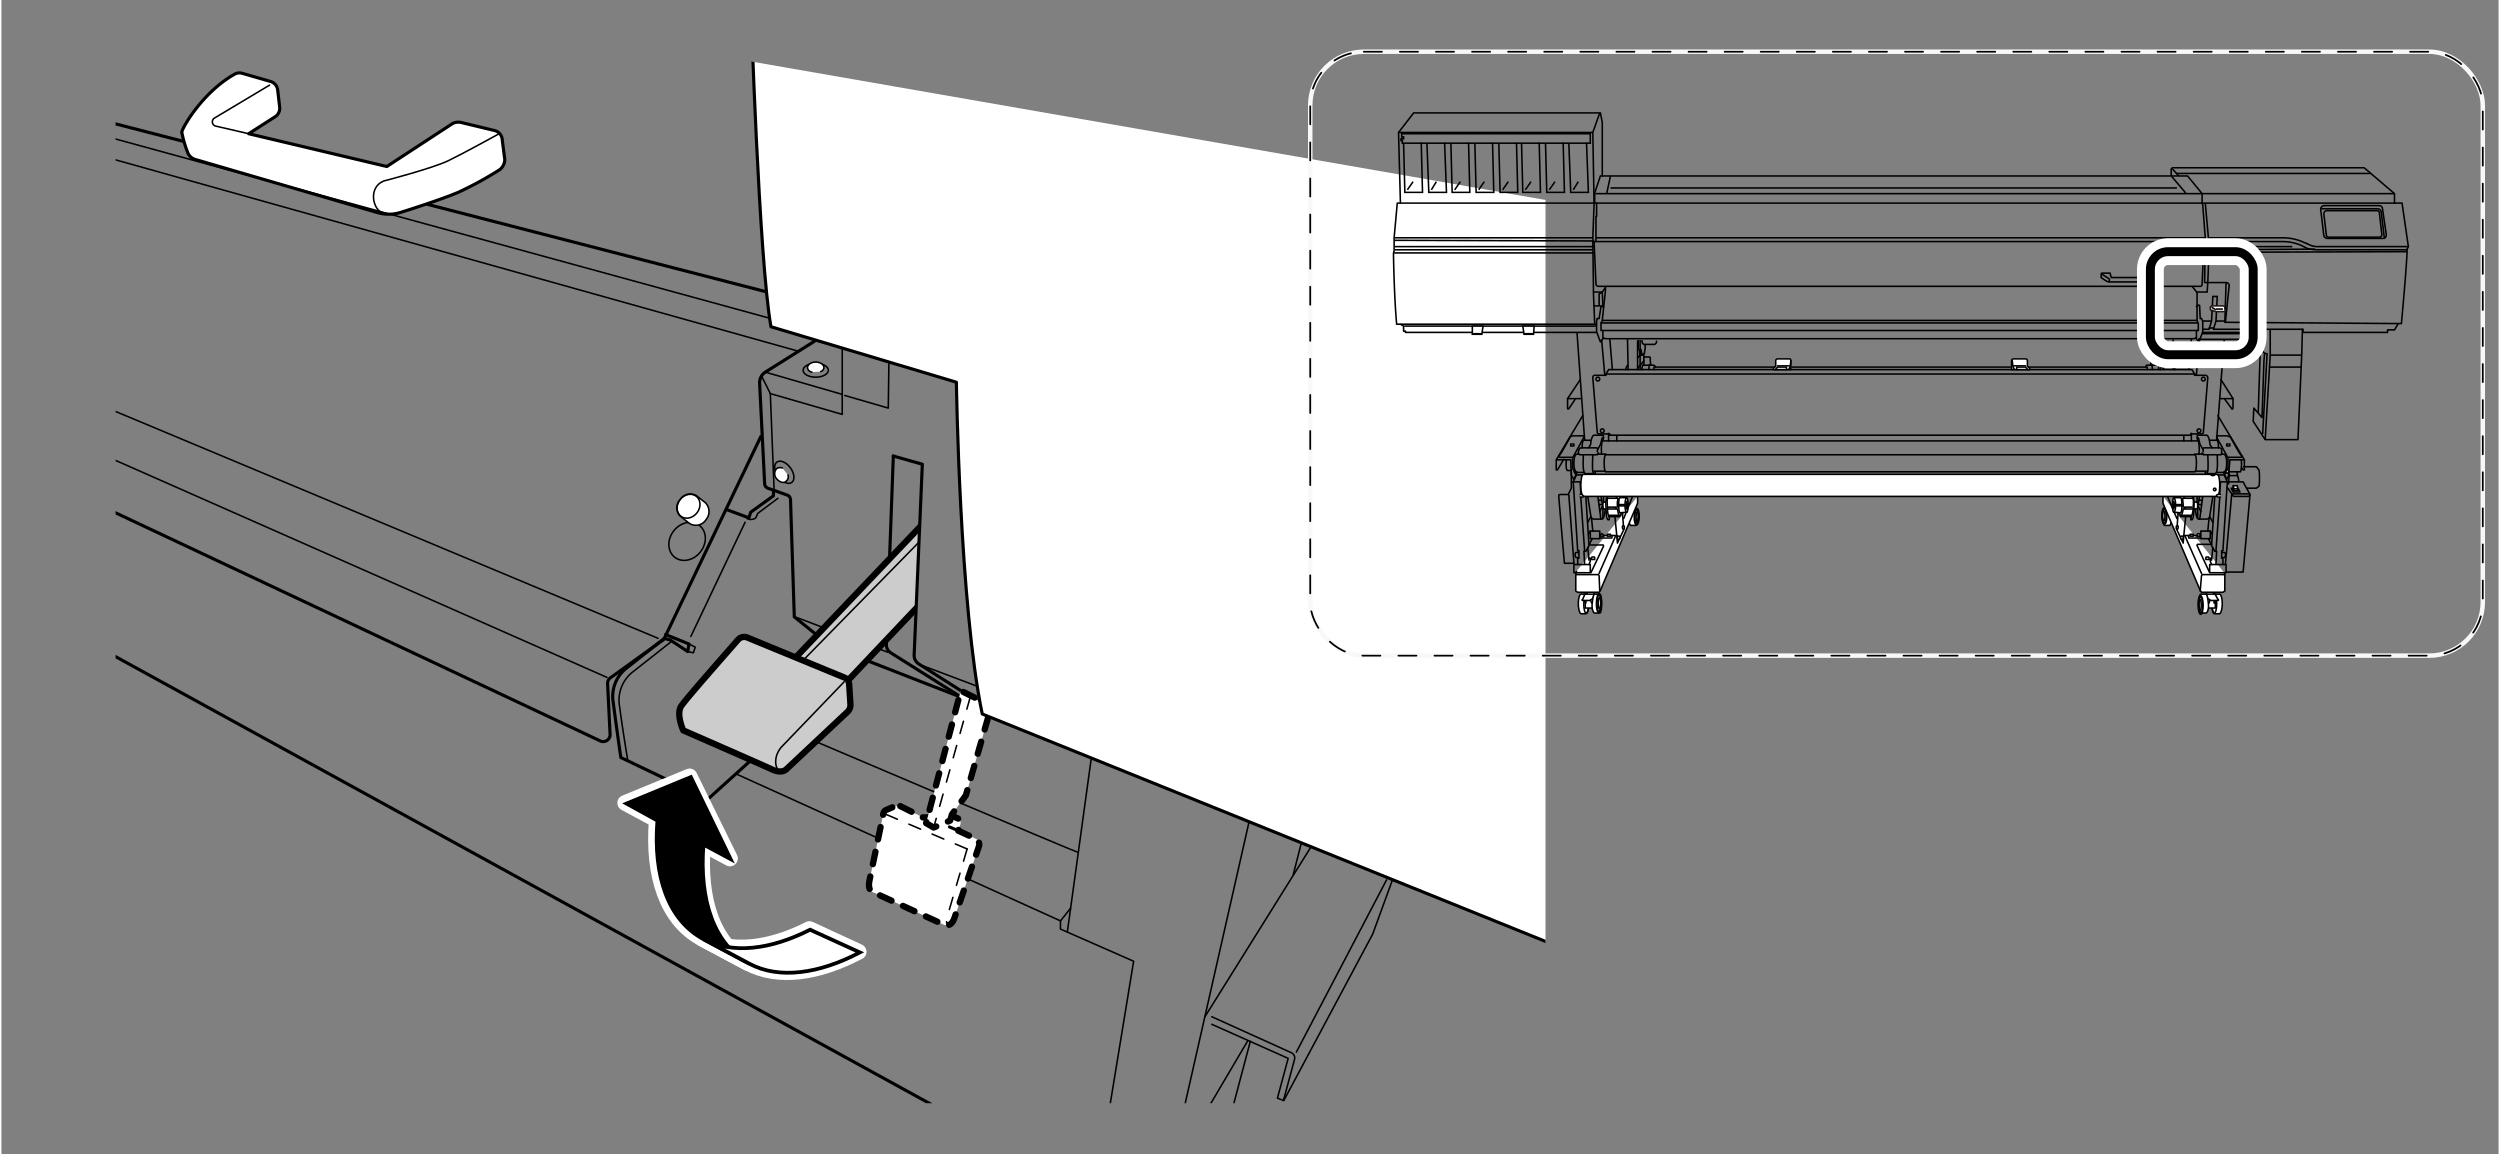 <svg id="レイヤー_3" data-name="レイヤー 3" xmlns="http://www.w3.org/2000/svg" xmlns:xlink="http://www.w3.org/1999/xlink" width="139.7mm" height="64.5mm" viewBox="0 0 395.9 183"><rect x="0" y="0" width="395.9" height="183" fill="#808080" stroke="none"/><defs><style>.cls-1,.cls-10,.cls-11,.cls-12,.cls-13,.cls-17,.cls-20,.cls-21,.cls-3,.cls-4{fill:none;}.cls-2{clip-path:url(#clip-path);}.cls-10,.cls-11,.cls-13,.cls-15,.cls-16,.cls-17,.cls-19,.cls-21,.cls-3,.cls-4,.cls-5,.cls-7,.cls-8,.cls-9{stroke:#000;}.cls-10,.cls-11,.cls-13,.cls-14,.cls-20,.cls-21,.cls-3,.cls-4,.cls-5,.cls-7,.cls-8,.cls-9{stroke-linecap:round;stroke-linejoin:round;}.cls-11,.cls-3,.cls-8{stroke-width:0.5px;}.cls-10,.cls-17,.cls-18,.cls-19,.cls-4,.cls-5{stroke-width:0.25px;}.cls-14,.cls-16,.cls-18,.cls-19,.cls-5,.cls-8,.cls-9{fill:#fff;}.cls-6{clip-path:url(#clip-path-2);}.cls-7{fill:#ccc;}.cls-10,.cls-11,.cls-9{stroke-dasharray:2 2;}.cls-12{stroke:#f7f8f8;stroke-width:0.71px;}.cls-12,.cls-17,.cls-18,.cls-19{stroke-miterlimit:10;}.cls-13{stroke-width:0.28px;stroke-dasharray:2.86 2.86 2.86 2.86 2.86 2.86;}.cls-14,.cls-20{stroke:#fff;}.cls-14{stroke-width:2.5px;}.cls-15,.cls-16{stroke-width:0.6px;}.cls-18{stroke:#231815;}.cls-20{stroke-width:4.25px;}.cls-21{stroke-width:1.42px;}</style><clipPath id="clip-path"><polygon class="cls-1" points="244.8 174.9 18.1 174.9 18.1 9.2 115.7 9.2 244.8 31.7 244.8 174.9"/></clipPath><clipPath id="clip-path-2"><path class="cls-1" d="M141.4,72.3l4.6,1.3-1.3,30.3a1.6,1.6,0,0,0,.8,1.4l5.8,3.7-31.7,19.5-19.1-12.6,28.3-36.6Z"/></clipPath></defs><g class="cls-2"><path class="cls-3" d="M105.3,100.6l3.7,1.5-.2,1.2-2.7-1.8-1-.3L99,106a5.7,5.7,0,0,0-2,5.4c.5,3.9,1.2,8.7,1.2,8.7l13.8,6.6,9.3-8.4"/><path class="cls-4" d="M169.5,144l-1.6,2-51.2-23.2"/><ellipse class="cls-4" cx="108.8" cy="85.2" rx="3.2" ry="2.7" transform="matrix(0.61, -0.79, 0.79, 0.61, -24.97, 119.81)"/><path class="cls-5" d="M111.6,79.7l-1.4-1.1a1.9,1.9,0,0,0-2.6.6,1.9,1.9,0,0,0,.1,2.7l1.4,1.1a1.9,1.9,0,0,0,2.6-.6A2,2,0,0,0,111.6,79.7Z"/><path class="cls-3" d="M128.9,54.1,121.1,59a2,2,0,0,0-.9,1.7l.8,16a.8.8,0,0,0,.5.7l3.1,1.1a.8.8,0,0,1,.5.7l.6,18.6,3.6,2.9"/><polyline class="cls-4" points="133.3 62.5 133.3 65.7 121.9 62.4 122.5 77.7"/><line class="cls-4" x1="133.3" y1="55.2" x2="133.3" y2="62.5"/><line class="cls-4" x1="120.6" y1="59.8" x2="121.9" y2="62.4"/><line class="cls-4" x1="121.1" y1="59" x2="133.2" y2="62.5"/><polyline class="cls-4" points="133.7 62.7 140.6 64.7 140.7 57.5"/><ellipse class="cls-4" cx="129.1" cy="58.7" rx="2" ry="1.1"/><path class="cls-5" d="M128.5,59a.8.8,0,0,1-.7-.7c0-.5.6-.9,1.3-.9s1.3.4,1.3.9a.7.7,0,0,1-.5.6"/><ellipse class="cls-4" cx="124.1" cy="75" rx="1.2" ry="2" transform="translate(-20.3 87.9) rotate(-36.3)"/><path class="cls-5" d="M124.7,75.3a.9.9,0,0,1-.3,1c-.4.4-1.1.1-1.5-.4a1.2,1.2,0,0,1,0-1.6,1,1,0,0,1,.9-.1"/><line class="cls-3" x1="137.4" y1="104.8" x2="155.1" y2="111.7"/><path class="cls-3" d="M141.4,72.3l-1.1,29.9a1.5,1.5,0,0,0,.7,1.3l10.8,6.8"/><line class="cls-4" x1="146.2" y1="105.6" x2="154.7" y2="108.8"/><line class="cls-4" x1="126.1" y1="97.9" x2="140.5" y2="103.4"/><g class="cls-6"><polyline class="cls-7" points="125.1 105.1 146.8 82.3 146.2 95.2 132.2 110"/><line class="cls-4" x1="126.7" y1="105.1" x2="146.6" y2="84.8"/><path class="cls-7" d="M118.3,101.1l15.3,6.3a1.2,1.2,0,0,1,.8,1.1l.2,3.2a1.5,1.5,0,0,1-.4,1.1l-9.8,9.2s-.7.7-2.2,0-14.1-6.2-14.1-6.2-1.2-2.6-.3-3.9,7-8.2,9-10.5A1.3,1.3,0,0,1,118.3,101.1Z"/><path class="cls-4" d="M133.6,108.1l-10,10.4c-1.3,1.6-.9,3.5-.2,3.7"/></g><path class="cls-3" d="M155.1,111.4l-9.6-6.1a1.6,1.6,0,0,1-.8-1.4L146,73.6l-4.6-1.3"/><line class="cls-3" x1="0.5" y1="15.1" x2="121.4" y2="46.3"/><path class="cls-8" d="M39.2,21.2l4.2-2.7a1.6,1.6,0,0,0,.7-1.6l-.3-2.6a1.6,1.6,0,0,0-1.2-1.4l-4.5-1.3a1.6,1.6,0,0,0-1.2.2c-5.1,2.9-8.4,8.7-8.3,9.2a17.8,17.8,0,0,0,.9,3.1,1.8,1.8,0,0,0,1.3,1.2l28.8,8.4a6.3,6.3,0,0,0,3.6,0c2.6-.8,7.1-2.3,9.2-3.2A56.1,56.1,0,0,0,79,26.9a2.1,2.1,0,0,0,.8-1.6l-.4-3.1a1.6,1.6,0,0,0-1.2-1.5l-5.4-1.3a2,2,0,0,0-1.3.2L61.1,26.4Z"/><path class="cls-4" d="M39.2,21.2,34,20a.7.7,0,0,1-.2-1.3l8.7-5.2"/><path class="cls-4" d="M78.9,21.2s-5.6,3.1-8.1,4.3-10.2,3.2-10.2,3.2c-2.5,1-1.8,4.7.1,5.2"/><line class="cls-4" x1="0.8" y1="17.3" x2="121.6" y2="50.4"/><line class="cls-4" x1="126.4" y1="55.7" x2="0.1" y2="20.3"/><line class="cls-4" x1="2.7" y1="58.8" x2="104.1" y2="101.2"/><line class="cls-4" x1="1.8" y1="65.8" x2="96" y2="107.4"/><path class="cls-3" d="M120.4,69.2l-15.3,32a.8.8,0,0,1-.4.4l-8.2,5.9a1.1,1.1,0,0,0-.4.9l.4,8.1a1.1,1.1,0,0,1-1.5,1L16.6,80.6"/><path class="cls-4" d="M106.1,101.8l-6.1,4.8a5.7,5.7,0,0,0-2,5.4c.5,3.8,1.3,8.6,1.3,8.6"/><polyline class="cls-3" points="115 80.8 118.5 82.1 118.8 81.2 122.4 78.6 122.4 77.8"/><line class="cls-4" x1="117.9" y1="82.8" x2="109.3" y2="100.9"/><path class="cls-4" d="M109,102.1l1,.5-.3.9-.9-.2"/><path class="cls-4" d="M118.2,82.2a1.3,1.3,0,0,0,1.4-.1l.3-.7,3.2-2.4"/><ellipse class="cls-4" cx="108.9" cy="80.3" rx="2" ry="1.7" transform="translate(-21 118) rotate(-52.6)"/><path class="cls-4" d="M129.4,117.7s40.9,17.4,41.2,17.4"/><polyline class="cls-4" points="167.9 146 167.9 147.3 179.5 152.4 175.1 179.2"/><line class="cls-4" x1="169" y1="147.7" x2="172.8" y2="120.1"/><line class="cls-4" x1="197.8" y1="130.3" x2="186.3" y2="181"/><line class="cls-4" x1="190.8" y1="161.2" x2="207.6" y2="134.3"/><line class="cls-4" x1="219.6" y1="139.5" x2="205.3" y2="166.8"/><path class="cls-4" d="M191.9,161.2l12.6,5.7a.9.9,0,0,1,.5,1.1l-1.7,6.3"/><polyline class="cls-4" points="191.9 162.4 204 167.8 202.3 174.1 203.3 174.5 217.4 148.1 220.5 139.6"/><line class="cls-4" x1="197.6" y1="165" x2="187.1" y2="182.8"/><line class="cls-4" x1="198" y1="165.1" x2="193.7" y2="181.3"/><line class="cls-4" x1="204.8" y1="138.7" x2="206.1" y2="133.6"/><path class="cls-9" d="M142.5,127.8l3.6,1.8h.8l2.5-.9,2.1,1a.8.8,0,0,1,.5,1.1l-.3.9,2.8,1.3a1,1,0,0,1,.5,1.1l-3.9,11.4c-.5,1.5-1.4,1.2-1.7,1.1l-11.1-5.1s-1-.1-.7-1.8l2.2-10.6a.8.8,0,0,1,.5-.7l1.4-.6Z"/><polyline class="cls-10" points="140.2 129.1 153.1 134.6 155 133.5"/><path class="cls-10" d="M153.1,134.6l-3.2,10.9c-.2.8,0,1.2.6.9"/><line class="cls-11" x1="151.7" y1="131.7" x2="150.3" y2="131.1"/><polyline class="cls-9" points="154.3 110.6 152.1 109.5 146.6 130.5 147.8 131.2 150.4 130.1 150.7 129.1 152.9 126.1 156.7 112.8"/><line class="cls-10" x1="153.6" y1="110.5" x2="147.8" y2="131.2"/><path class="cls-8" d="M271.9,160.2l-116.4-47c-3.6-17.3-4.1-52.6-4.1-52.6L122,51.8C120.1,41.2,118.8.2,118.8.2L247.1,19.4Z"/><line class="cls-3" x1="12.8" y1="101.2" x2="160" y2="182"/></g><rect class="cls-12" x="207.5" y="8.2" width="185.9" height="95.75" rx="8.5"/><rect class="cls-13" x="207.5" y="8.2" width="185.9" height="95.75" rx="8.5"/><path class="cls-14" d="M103.9,130l-5-2.7,10.2-4.2,6.4,13-4.3-2.3c-.7,8.9,1.6,15.9,7.2,18.9l-7.3-3.9C105.5,145.8,103.2,138.8,103.9,130Z"/><path class="cls-14" d="M135.9,150.9c-6.5,3.4-12.7,4.3-17.5,1.8l-7.3-3.9c4.6,2.4,10.7,1.7,17-1.5Z"/><path class="cls-15" d="M104,130.1l-4.9-2.7,10.2-4.2,6.3,13-4.3-2.3c-.7,8.9,1.7,15.9,7.3,18.9l-7.3-3.9C105.7,145.9,103.3,138.9,104,130.1Z"/><path class="cls-16" d="M136.1,151c-6.5,3.4-12.8,4.3-17.5,1.8l-7.3-3.9c4.6,2.4,10.6,1.7,16.9-1.5Z"/><polygon class="cls-5" points="353.5 77.4 353.8 78 354.9 78 354.6 77.4 353.5 77.4"/><path class="cls-5" d="M251.3,94.2h-.9c-.2,0-.4.7-.4,1.5s.2,1.5.4,1.6h.8c.3,0,.4-.7.5-1.5S251.5,94.2,251.3,94.2Z"/><ellipse class="cls-4" cx="251.3" cy="95.7" rx="1.5" ry="0.4" transform="translate(151.2 345.3) rotate(-89)"/><path class="cls-5" d="M251.4,93.8v.5a5.3,5.3,0,0,0-.3,1.1v1h1.4V93.8"/><polyline class="cls-5" points="251 95 251.1 95.6 251.2 95.6 251.2 94.9"/><polyline class="cls-5" points="251.9 95 252.1 95.6 252.3 95.6 252.5 94.8"/><path class="cls-5" d="M251,94.3l-.3.7c-.2.1-.1.2,0,.2h1.1l.5-.3.2-.5s.1-.2-.1-.2H251Z"/><path class="cls-5" d="M253.4,94.2h-.8c-.2,0-.3.6-.4,1.5s.2,1.5.4,1.5h.8c.2,0,.3-.7.3-1.5S253.6,94.2,253.4,94.2Z"/><ellipse class="cls-4" cx="253.4" cy="95.7" rx="1.3" ry="0.3" transform="translate(153.6 347.5) rotate(-89.1)"/><ellipse class="cls-4" cx="253.4" cy="95.7" rx="1.5" ry="0.4" transform="translate(153.6 347.5) rotate(-89.1)"/><ellipse class="cls-4" cx="253.5" cy="95.7" rx="0.9" ry="0.2" transform="translate(153.7 347.6) rotate(-89.1)"/><path class="cls-5" d="M259.2,80.6h-.8c-.2,0-.4.6-.4,1.3s.1,1.3.3,1.4h.8c.2,0,.4-.6.4-1.4S259.4,80.6,259.2,80.6Z"/><ellipse class="cls-4" cx="259.2" cy="81.9" rx="1.1" ry="0.3" transform="translate(172.4 339.5) rotate(-88.9)"/><ellipse class="cls-4" cx="259.2" cy="81.9" rx="1.3" ry="0.4" transform="translate(172.4 339.5) rotate(-88.9)"/><ellipse class="cls-4" cx="259.3" cy="81.9" rx="0.8" ry="0.2" transform="translate(172.5 339.6) rotate(-88.9)"/><path class="cls-5" d="M249.7,90.6a5.6,5.6,0,0,0-.1.7v2.4l.3.2h3.4l.2-.3,5.9-13.8V78.7"/><line class="cls-4" x1="258.6" y1="78.7" x2="257.2" y2="82.2"/><path class="cls-5" d="M254.9,79.6H254s-.1.1-.1.5.1.6.1.6h.8"/><path class="cls-5" d="M254.9,81.9h1.6c.2,0,.4-.7.4-1.6s-.2-1.6-.4-1.6v-.2h-1.9a4.9,4.9,0,0,0-.2,2c0,1.7.3,1.9.3,1.9h.2Z"/><path class="cls-5" d="M257.7,81.2c.1,0,.2-.5.2-1.1s-.1-1.2-.2-1.2h-1.1c-.1,0-.2.3-.2,1.3s.2,1.1.2,1.1Z"/><path class="cls-4" d="M257.7,81.2c-.2,0-.3-.5-.3-1.1s.1-1.2.3-1.2"/><ellipse class="cls-4" cx="257.7" cy="80.1" rx="0.1" ry="0.6"/><path class="cls-4" d="M256.2,80.4v-.3a2.8,2.8,0,0,1,.1-1"/><ellipse class="cls-5" cx="257.8" cy="80.1" rx="0.1" ry="0.4"/><line class="cls-4" x1="257.4" y1="80.2" x2="256.4" y2="80.2"/><line class="cls-4" x1="257.4" y1="80" x2="256.4" y2="80"/><path class="cls-4" d="M254.7,78.7h1.6l.2-.3"/><path class="cls-4" d="M254.7,80.7h1.5c.1.6.2,1,.3,1"/><line class="cls-4" x1="254.8" y1="79" x2="256.2" y2="79"/><path class="cls-4" d="M256.1,78.8c-.2.1-.1.2,0,.1l.2.2"/><path class="cls-4" d="M254.7,80.4H256a.1.1,0,0,0,0,.2"/><path class="cls-4" d="M254.9,78.1a3.9,3.9,0,0,0-.3,2c0,1.6.3,1.9.3,1.9"/><line class="cls-4" x1="254.9" y1="78.4" x2="256.5" y2="78.5"/><line class="cls-4" x1="254.9" y1="81.7" x2="256.5" y2="81.7"/><path class="cls-4" d="M251.5,78.7l.5,3.2a.5.5,0,0,0,.5.4h1.2c.3,0,.4-.4.6-1.6"/><path class="cls-4" d="M253.1,78.7l.4,3s0,.6.2.6"/><line class="cls-4" x1="253.6" y1="78.7" x2="253.8" y2="79.8"/><line class="cls-4" x1="254" y1="79.6" x2="254" y2="78.7"/><line class="cls-4" x1="253.2" y1="79.3" x2="253.7" y2="79.3"/><line class="cls-4" x1="253.3" y1="80" x2="253.8" y2="80"/><line class="cls-4" x1="253.9" y1="80.6" x2="253.9" y2="82.1"/><line class="cls-4" x1="253.8" y1="80.3" x2="253.4" y2="81.1"/><path class="cls-5" d="M249.3,70.4h-.5v.3h.5Z"/><path class="cls-5" d="M252.6,88.4c0-.1-.1-.1-.2-.1s-.3,0-.3.1v.3h.5Z"/><line class="cls-4" x1="249.8" y1="52.8" x2="251" y2="69.7"/><path class="cls-4" d="M250.3,60.2l-2,3v1.5c0,.2.1.2.2.1l1-1.5"/><line class="cls-4" x1="248.3" y1="63.2" x2="250.5" y2="63.2"/><line class="cls-4" x1="253.7" y1="53.9" x2="254.2" y2="59.5"/><line class="cls-4" x1="255" y1="53.8" x2="255.4" y2="58.6"/><line class="cls-4" x1="257.8" y1="53.8" x2="257.9" y2="58.6"/><path class="cls-4" d="M257.8,57.9a2.3,2.3,0,0,0-.3.7"/><line class="cls-4" x1="259.4" y1="54.1" x2="259.4" y2="58.6"/><path class="cls-4" d="M259.8,54v1.2a1.3,1.3,0,0,1,.2.6,1.8,1.8,0,0,1,.1.5"/><path class="cls-4" d="M259.5,54v1.2a3,3,0,0,1,.3.6v.5h.3l.4-.3a2.3,2.3,0,0,1,.1-.7v-.6"/><path class="cls-4" d="M262.4,54.1a.5.5,0,0,1-.3.5h-1.7s-.3-.1-.3-.6"/><line class="cls-4" x1="260.4" y1="56.1" x2="260.4" y2="57.8"/><path class="cls-4" d="M262.2,58.1l-.2-.2h-1.8s-.1.1-.1.7"/><path class="cls-4" d="M261.3,57.8a2,2,0,0,0-.1.8"/><line class="cls-4" x1="259.4" y1="56.7" x2="259.9" y2="56.3"/><line class="cls-4" x1="260.4" y1="57.2" x2="259.4" y2="58.4"/><line class="cls-4" x1="259.8" y1="55.5" x2="259.8" y2="58.6"/><polyline class="cls-4" points="281.2 58.2 262 58.2 262 58.6"/><line class="cls-4" x1="318.5" y1="58.2" x2="283.9" y2="58.2"/><path class="cls-4" d="M260.4,56.6h.9c.2,0,.1.4.1.5s.1.8.1.8"/><line class="cls-4" x1="254.4" y1="59.3" x2="347.8" y2="59.3"/><circle class="cls-4" cx="253.1" cy="60.1" r="0.3"/><circle class="cls-4" cx="253.8" cy="68.3" r="0.3"/><path class="cls-4" d="M250.7,65.9l-4.2,7v1.6h.2l1-1.7"/><polyline class="cls-4" points="246.6 72.9 248.8 72.9 248.9 75.4 249.3 76 249.8 74.9"/><path class="cls-4" d="M248.1,72.9c-.1,1,0,1.7.2,1.7h.6"/><path class="cls-4" d="M253.2,71.8c-.2.4-.3.3-.3.3h-2.7s-.2-.2-.2-.3a2,2,0,0,1,.1-.5.4.4,0,0,1,.4-.3h2.3c.3,0,.3.2.2.6"/><path class="cls-4" d="M251.6,71l.3-.4a2,2,0,0,0,.1-.5c0-.2.2-1.1.5-1.1h1.4a.4.4,0,0,1,.1.3c0,.2,0,.3-.1.4s-.2.6-.2.8a6.3,6.3,0,0,0,0,1.5"/><path class="cls-4" d="M253.1,71.2l.4-.7c.1-.2.2-.9.3-1.1"/><path class="cls-4" d="M252,69.8h-1.2s-.2.2-.2,1.2"/><path class="cls-4" d="M249.7,74.8l-.2.3-.4-.9V72.5H247s-.2-.2,0-.3,1.7-2.9,1.7-2.9a.8.8,0,0,1,.5-.2h1.7"/><line class="cls-4" x1="250.9" y1="69.3" x2="249.2" y2="72.4"/><path class="cls-4" d="M250.8,72.1c-.1,2.1,0,3,.4,3h1.5v-.2"/><path class="cls-4" d="M252.3,72.1c-.1,2.1-.1,3,.3,3"/><path class="cls-4" d="M250.9,74.9h-1.1c-.2,0-.5-.4-.5-1.5s.3-1.4.5-1.4h.3"/><path class="cls-4" d="M253,72h1.4s-.3,0-.3,1.4.2,1.3.2,1.3h-1.8"/><line class="cls-4" x1="254.4" y1="72.1" x2="347.7" y2="72.1"/><polyline class="cls-4" points="254.3 74.8 315.8 74.8 316 74.8 347.8 74.8"/><line class="cls-4" x1="253.9" y1="69.9" x2="348.2" y2="69.9"/><line class="cls-4" x1="256.1" y1="69.1" x2="256.1" y2="69.9"/><line class="cls-4" x1="254.8" y1="68.7" x2="254.8" y2="69.9"/><polyline class="cls-5" points="250.3 78.4 250.7 78.4 250.9 78.5 250.9 78.7 250.7 78.8 250.3 78.8"/><ellipse class="cls-5" cx="251.5" cy="75.3" rx="0.3" ry="0.1"/><circle class="cls-5" cx="251.2" cy="77.6" r="0.2"/><path class="cls-4" d="M248.9,74.9v2.5l-.5,1h-1.4s-.1,0-.1.3.9,10.6.9,10.6h1.5v1.5H252l2-4.2c0-.1,0-.2-.1-.2h-2.2"/><polyline class="cls-4" points="249.4 89.5 251.9 89.5 251.9 90.7"/><line class="cls-4" x1="248.5" y1="78.5" x2="249.3" y2="89.2"/><path class="cls-4" d="M249.9,89.5v-.8a.2.2,0,0,1,.2-.2V87.3s-.2.1-.2,0-.7-10.9-.7-10.9l.5-1.1h1"/><line class="cls-4" x1="250.3" y1="76.5" x2="250.4" y2="78.2"/><line class="cls-4" x1="250.4" y1="78.9" x2="251" y2="87.3"/><path class="cls-4" d="M250.9,87.4h.3l.5-.9-.5-7.7"/><line class="cls-4" x1="251.5" y1="86.8" x2="251.7" y2="88.8"/><polyline class="cls-4" points="251.7 88.5 251.9 88.5 251.9 89 251.7 89.5"/><line class="cls-4" x1="250.9" y1="87.5" x2="251" y2="89.4"/><line class="cls-4" x1="249.1" y1="76.4" x2="250.3" y2="76.4"/><path class="cls-4" d="M250,87.6h-.4s-.1,0-.1.4.2.4.2.4h.3"/><path class="cls-4" d="M253.4,85.4V84.2h-1.5v1.2Z"/><line class="cls-4" x1="252" y1="81.9" x2="251.5" y2="82.8"/><line class="cls-4" x1="251.9" y1="84.2" x2="251.6" y2="84.7"/><line class="cls-4" x1="252.2" y1="85.4" x2="251.8" y2="86.2"/><polyline class="cls-4" points="253.5 85.3 255.3 85.3 255.4 84.9 256.1 84.9 256.2 86.1 257.2 84 257 81.3"/><line class="cls-4" x1="256.1" y1="84.9" x2="255.8" y2="81.9"/><line class="cls-4" x1="255.4" y1="84.9" x2="253.4" y2="84.9"/><line class="cls-4" x1="252.3" y1="84.2" x2="252.1" y2="82.2"/><path class="cls-5" d="M254,84.8l-.3-.2-.2.2V85h.5Z"/><path class="cls-5" d="M255.1,84.7h-.5V85h.5Z"/><path class="cls-5" d="M256.5,85.5a.4.4,0,0,0,.1-.3.3.3,0,0,0-.1-.2h-.2c-.1,0-.1.1-.1.2s0,.3.1.3Z"/><path class="cls-5" d="M257.2,83.9c.1,0,.1-.1.1-.3s0-.2-.1-.2H257v.2a.4.4,0,0,0,.1.3Z"/><line class="cls-4" x1="255.9" y1="85" x2="253.3" y2="90.9"/><polyline class="cls-4" points="249.6 91.1 253.2 91.1 253.3 91.3 253.4 93.7"/><path class="cls-5" d="M350.8,94.2h.9c.2,0,.4.7.4,1.5s-.2,1.5-.4,1.6h-.9c-.2,0-.3-.7-.4-1.5S350.6,94.2,350.8,94.2Z"/><ellipse class="cls-4" cx="350.8" cy="95.7" rx="0.4" ry="1.5" transform="translate(-1.6 6.1) rotate(-1)"/><path class="cls-5" d="M350.7,93.8v.5a5.3,5.3,0,0,1,.3,1.1v1h-1.4V93.8"/><polyline class="cls-5" points="351.1 95 351 95.6 350.8 95.6 350.8 94.9"/><polyline class="cls-5" points="350.2 95 350 95.6 349.8 95.6 349.6 94.8"/><path class="cls-5" d="M351,94.3l.4.7c.2.1.1.2,0,.2h-1.1l-.5-.3-.2-.5s-.1-.2.1-.2H351Z"/><path class="cls-5" d="M348.7,94.2h.8c.2,0,.3.6.4,1.5s-.2,1.5-.4,1.5h-.8c-.2,0-.3-.7-.3-1.5S348.5,94.2,348.7,94.2Z"/><ellipse class="cls-4" cx="348.7" cy="95.7" rx="0.3" ry="1.3" transform="translate(-1.5 5.7) rotate(-0.9)"/><ellipse class="cls-4" cx="348.7" cy="95.7" rx="0.4" ry="1.5" transform="translate(-1.5 5.7) rotate(-0.9)"/><ellipse class="cls-4" cx="348.6" cy="95.7" rx="0.2" ry="0.9" transform="translate(-1.5 5.7) rotate(-0.9)"/><path class="cls-5" d="M342.9,80.6h.8c.2,0,.4.6.4,1.3a2.8,2.8,0,0,1-.3,1.4H343c-.2,0-.4-.6-.4-1.4S342.7,80.6,342.9,80.6Z"/><ellipse class="cls-4" cx="342.9" cy="81.9" rx="0.3" ry="1.1" transform="translate(-1.5 6.5) rotate(-1.1)"/><ellipse class="cls-4" cx="342.9" cy="81.9" rx="0.4" ry="1.3" transform="translate(-1.5 6.5) rotate(-1.1)"/><ellipse class="cls-4" cx="342.8" cy="81.9" rx="0.2" ry="0.8" transform="translate(-1.5 6.5) rotate(-1.1)"/><path class="cls-5" d="M352.4,90.8a2,2,0,0,1,.1.5v2.4l-.3.2h-3.4l-.2-.3-5.9-13.8V78.7"/><line class="cls-4" x1="343.4" y1="78.7" x2="344.9" y2="82.2"/><path class="cls-5" d="M347.2,79.6h.9s.1.1.1.5-.1.6-.1.6h-.8"/><path class="cls-5" d="M347.2,81.9h-1.7a4.4,4.4,0,0,1,0-3.2v-.2h1.9a4.9,4.9,0,0,1,.2,2c0,1.7-.3,1.9-.3,1.9h-.2Z"/><path class="cls-5" d="M344.4,81.2c-.1,0-.2-.5-.2-1.1s.1-1.2.2-1.2h1.1c.1,0,.2.3.2,1.3s-.2,1.1-.2,1.1Z"/><path class="cls-4" d="M344.4,81.2c.2,0,.3-.5.3-1.1s-.1-1.2-.3-1.2"/><ellipse class="cls-4" cx="344.4" cy="80.1" rx="0.1" ry="0.6"/><path class="cls-4" d="M345.9,80.4v-.3c0-.4-.1-.8-.1-1"/><ellipse class="cls-5" cx="344.3" cy="80.1" rx="0.1" ry="0.4"/><line class="cls-4" x1="344.7" y1="80.2" x2="345.7" y2="80.2"/><line class="cls-4" x1="344.7" y1="80" x2="345.7" y2="80"/><path class="cls-4" d="M347.3,78.7h-1.5q-.2-.3-.3-.3"/><path class="cls-4" d="M347.4,80.7h-1.5c-.1.6-.2,1-.4,1"/><line class="cls-4" x1="347.3" y1="79" x2="345.9" y2="79"/><path class="cls-4" d="M346,78.8c.2.1.1.2,0,.1l-.2.2"/><path class="cls-4" d="M347.3,80.4h-1.2a.1.1,0,0,1,0,.2"/><path class="cls-4" d="M347.2,78.1a3.9,3.9,0,0,1,.3,2c0,1.6-.4,1.9-.4,1.9"/><line class="cls-4" x1="347.2" y1="78.4" x2="345.6" y2="78.5"/><line class="cls-4" x1="347.2" y1="81.7" x2="345.6" y2="81.7"/><path class="cls-4" d="M350.6,78.7l-.5,3.2a.5.5,0,0,1-.5.4h-1.2c-.3,0-.4-.4-.6-1.6"/><path class="cls-4" d="M349,78.7l-.4,3s0,.6-.2.6"/><line class="cls-4" x1="348.5" y1="78.7" x2="348.3" y2="79.8"/><line class="cls-4" x1="348.1" y1="79.6" x2="348.1" y2="78.7"/><line class="cls-4" x1="348.9" y1="79.3" x2="348.4" y2="79.3"/><line class="cls-4" x1="348.8" y1="80" x2="348.3" y2="80"/><line class="cls-4" x1="348.2" y1="80.6" x2="348.2" y2="82.1"/><line class="cls-4" x1="348.3" y1="80.3" x2="348.7" y2="81.1"/><path class="cls-5" d="M352.8,70.4h.5v.3h-.5Z"/><path class="cls-5" d="M349.5,88.4c0-.1.1-.1.2-.1s.3,0,.3.1v.3h-.5Z"/><line class="cls-4" x1="352.4" y1="53.9" x2="351.2" y2="69.7"/><path class="cls-4" d="M351.9,60.2l1.9,3v1.5c0,.2-.2.2-.2.1l-1.1-1.5"/><line class="cls-4" x1="353.8" y1="63.2" x2="351.7" y2="63.2"/><line class="cls-4" x1="348.4" y1="53.7" x2="348" y2="59.5"/><line class="cls-4" x1="347.2" y1="53.8" x2="346.8" y2="58.6"/><line class="cls-4" x1="344.3" y1="53.9" x2="344.3" y2="58.6"/><path class="cls-4" d="M344.3,57.9s.2.1.3.7"/><line class="cls-4" x1="342.8" y1="54.1" x2="342.8" y2="58.6"/><path class="cls-4" d="M342.4,54v1.2l-.3.6v.5"/><path class="cls-4" d="M342.6,54v1.2a1.3,1.3,0,0,0-.2.6v.5H342l-.4-.3a2.3,2.3,0,0,0-.1-.7c-.1-.3-.2-.3-.2-.3v-.3"/><path class="cls-4" d="M339.8,54.1a.5.5,0,0,0,.3.5h1.7s.3-.1.3-.6"/><line class="cls-4" x1="341.8" y1="56.1" x2="341.8" y2="57.8"/><path class="cls-4" d="M340,58.1a.3.3,0,0,1,.1-.2H342v.7"/><path class="cls-4" d="M340.9,57.8a2,2,0,0,1,.1.8"/><line class="cls-4" x1="342.8" y1="56.7" x2="342.3" y2="56.3"/><line class="cls-4" x1="341.8" y1="57.2" x2="342.7" y2="58.4"/><line class="cls-4" x1="342.4" y1="55.5" x2="342.3" y2="58.6"/><polyline class="cls-4" points="321.3 58.2 340.2 58.2 340.2 58.6"/><path class="cls-4" d="M341.7,56.6h-.9c-.2,0-.1.4,0,.5s-.1.8-.1.8"/><path class="cls-4" d="M347.1,69v-.2h1.7a.3.3,0,0,0,.3-.3l.7-8.6a.4.4,0,0,0-.4-.4h-1.7v-.2l-.4-.7H254.8l-.4.7v.2h-1.8c-.2,0-.3.2-.3.4l.7,8.6a.3.3,0,0,0,.3.3H255V69Z"/><circle class="cls-4" cx="349.1" cy="60.1" r="0.3"/><circle class="cls-4" cx="348.4" cy="68.3" r="0.3"/><path class="cls-4" d="M351.4,65.9l4.2,7v1.6h-.2l-.2-.3"/><polyline class="cls-4" points="355.5 72.9 353.3 72.9 353.1 75.4 352.8 76 352.3 74.9"/><path class="cls-4" d="M348.9,71.8c.2.4.3.3.3.3h2.7a1,1,0,0,0,.1-.3v-.5a.4.4,0,0,0-.4-.3h-2.3c-.3,0-.3.2-.2.6"/><path class="cls-4" d="M350.5,71l-.3-.4a2,2,0,0,1-.1-.5c0-.2-.2-1.1-.5-1.1h-1.4a.4.4,0,0,0-.1.3c0,.2,0,.3.1.4s.2.6.2.8a6.3,6.3,0,0,1,0,1.5"/><path class="cls-4" d="M349,71.2l-.4-.7c-.1-.2-.2-.9-.3-1.1"/><path class="cls-4" d="M350.1,69.8h1.2s.2.2.2,1.2"/><path class="cls-4" d="M352.4,74.8l.2.3.4-.9V72.5h2.1s.2-.2,0-.3-1.7-2.9-1.7-2.9l-.5-.2h-1.7"/><line class="cls-4" x1="351.2" y1="69.3" x2="352.9" y2="72.4"/><path class="cls-4" d="M351.3,72.1c.1,2.1,0,3-.4,3h-1.5v-.2"/><path class="cls-4" d="M349.8,72.1c.1,2.1.1,3-.3,3"/><path class="cls-4" d="M351.2,74.9h1.1c.2,0,.5-.4.5-1.5s-.3-1.4-.5-1.4H352"/><path class="cls-4" d="M349.1,72h-1.4s.3,0,.3,1.4-.2,1.3-.2,1.3h1.8"/><line class="cls-4" x1="346" y1="69.1" x2="346" y2="69.9"/><line class="cls-4" x1="347.2" y1="68.7" x2="347.2" y2="69.9"/><path class="cls-5" d="M251.1,78.7c-.5,0-.7-.5-.7-1.7s.2-1.8.4-1.8H351.3c.2,0,.4.6.4,1.8s-.2,1.7-.7,1.7Z"/><polyline class="cls-5" points="351.8 78.4 351.4 78.4 351.2 78.5 351.2 78.7 351.4 78.8 351.8 78.8"/><ellipse class="cls-5" cx="350.6" cy="75.3" rx="0.3" ry="0.1"/><circle class="cls-5" cx="350.9" cy="77.6" r="0.2"/><polyline class="cls-4" points="353 76.7 353.1 76.7 353.2 75.1"/><path class="cls-4" d="M350.1,90.7V89.5h2.6v1.3h-2.6l-2-4.3c0-.1,0-.2.1-.2h2.2"/><path class="cls-4" d="M352.2,89.5v-.8a.2.2,0,0,0-.2-.2V87.3s.2.1.2,0,.7-10.9.7-10.9l-.5-1.1h-1"/><line class="cls-4" x1="351.8" y1="76.5" x2="351.7" y2="78.2"/><line class="cls-4" x1="351.7" y1="78.9" x2="351.1" y2="87.3"/><path class="cls-4" d="M351.2,87.4h-.3l-.5-.9.5-7.7"/><line class="cls-4" x1="350.6" y1="86.8" x2="350.4" y2="88.8"/><polyline class="cls-4" points="350.4 88.5 350.2 88.5 350.2 89 350.4 89.5"/><line class="cls-4" x1="351.2" y1="87.5" x2="351.1" y2="89.4"/><line class="cls-4" x1="353" y1="76.4" x2="351.8" y2="76.4"/><path class="cls-4" d="M352.1,87.6h.4s.1,0,.1.4-.2.4-.2.4H352"/><path class="cls-4" d="M348.7,85.4V84.2h1.5v1.2Z"/><line class="cls-4" x1="350.1" y1="81.9" x2="350.6" y2="82.8"/><line class="cls-4" x1="350.2" y1="84.2" x2="350.5" y2="84.7"/><line class="cls-4" x1="349.9" y1="85.4" x2="350.3" y2="86.2"/><polyline class="cls-4" points="348.6 85.3 346.8 85.3 346.7 84.9 346 84.9 345.9 86.1 344.9 84 345.1 81.3"/><line class="cls-4" x1="346" y1="84.9" x2="346.3" y2="81.9"/><line class="cls-4" x1="346.7" y1="84.9" x2="348.6" y2="84.9"/><line class="cls-4" x1="349.8" y1="84.2" x2="350" y2="82.2"/><path class="cls-5" d="M348.1,84.8c0-.1.1-.2.3-.2l.2.2V85h-.5Z"/><path class="cls-5" d="M347,84.7h.5V85H347Z"/><path class="cls-5" d="M345.6,85.5a.4.4,0,0,1-.1-.3.3.3,0,0,1,.1-.2h.2c.1,0,.1.1.1.2s0,.3-.1.3Z"/><path class="cls-5" d="M352.8,75c-.1,0-.1-.1-.1-.2s0-.3.1-.3h.2a.4.4,0,0,1,.1.3.3.3,0,0,1-.1.2Z"/><path class="cls-5" d="M344.9,83.9c-.1,0-.1-.1-.1-.3s0-.2.1-.2h.2v.2a.4.4,0,0,1-.1.3Z"/><line class="cls-4" x1="346.2" y1="85" x2="348.8" y2="90.9"/><polyline class="cls-4" points="352.5 91.1 348.9 91.1 348.8 91.3 348.6 93.7"/><path class="cls-5" d="M280.9,58.6a.5.5,0,0,1,.1-.3l.3-.2v-.9a.3.3,0,0,1,.3-.3h1.9c.1,0,.2.1.2.3v1.4Z"/><path class="cls-4" d="M283,58.6v-.4h-1.4l-.2.2a.3.3,0,0,0-.1.2"/><line class="cls-4" x1="281.6" y1="58" x2="283.5" y2="58"/><polyline class="cls-4" points="283.7 57.2 283.6 58.1 283.4 58.5"/><path class="cls-5" d="M321.6,58.6a.5.5,0,0,0-.1-.3l-.3-.2v-.9a.3.3,0,0,0-.3-.3h-1.9a.3.3,0,0,0-.3.3v1.4Z"/><path class="cls-4" d="M319.5,58.6v-.4h1.4l.2.2a.3.3,0,0,1,.1.2"/><line class="cls-4" x1="320.9" y1="58" x2="319" y2="58"/><polyline class="cls-4" points="318.8 57.2 318.9 58.1 319.1 58.5"/><polyline class="cls-4" points="353.1 76.4 355.4 76.4 356.5 78.4 355.4 90.7 352.7 90.7"/><polyline class="cls-4" points="352.9 77.3 353.6 78.3 356.4 78.3"/><polyline class="cls-4" points="352.6 89.4 353.6 78.3 353.9 78.7 356.3 78.7 356.5 78.4"/><polygon class="cls-5" points="353.7 77.5 353.9 77.8 354.6 77.8 354.5 77.5 354.5 77 353.8 77 353.8 77.4 353.7 77.5"/><polyline class="cls-4" points="353.9 77 353.9 77.5 354 77.8"/><line class="cls-4" x1="353.9" y1="77.5" x2="354.4" y2="77.5"/><path class="cls-4" d="M353.2,74.8H355a4.9,4.9,0,0,0,.1-1.9"/><path class="cls-4" d="M354.4,74.8a1.8,1.8,0,0,1,.1.6,2.2,2.2,0,0,1,.2.9"/><line class="cls-4" x1="354.5" y1="75.4" x2="353.2" y2="75.4"/><path class="cls-4" d="M355.5,74h2l.4.5s.1.1.1,1.3-.1,1.3-.1,1.3l-.4.3H356"/><path class="cls-4" d="M350,52h.7v.2h14.2v.5h13.4v-.4h1.1l.6-1h.5s.8-8.6.9-11.4v-.4l.2-.4-1-6.9h-1.2V30.7l-4.8-4.1H344.2l-.2.2v1.1H253.8V19.4l-.3-1.5H223.9L221.5,21l.3,11.2h-.5l-.5,5.5v2.1a1.2,1.2,0,0,0-.1.5c0,.4.1,6.6.5,11.1h.6l.5.3v.8h.3v.2h30.2"/><polyline class="cls-17" points="348.9 32.2 348.9 30.7 346.6 27.9 344 27.9"/><polyline class="cls-4" points="380 51.3 352.5 51.1 352.7 44.8 349.3 44.8 349.4 37.7 349 32.5 348.9 32.2"/><line class="cls-17" x1="220.9" y1="39.6" x2="252.3" y2="39.6"/><line class="cls-17" x1="220.8" y1="40.1" x2="252.4" y2="40.1"/><line class="cls-4" x1="379.5" y1="32.2" x2="252.9" y2="32.2"/><path class="cls-17" d="M349.4,32.2l.5,5.5h11.9a8.5,8.5,0,0,1,2.7.5l1.4.6a3.1,3.1,0,0,0,1.5.3h14.2"/><path class="cls-17" d="M349.9,37.7V40c.1.5-.1,4.8-.1,4.8"/><path class="cls-17" d="M349.9,38.3h11.9a7.5,7.5,0,0,1,2.8.6l1,.5a6.1,6.1,0,0,0,1.5.2h14.3"/><line class="cls-17" x1="366.8" y1="39.5" x2="350" y2="39.6"/><line class="cls-17" x1="350.1" y1="40" x2="381.4" y2="39.9"/><path class="cls-17" d="M378.1,37.2l-.6-4.1a.5.5,0,0,0-.5-.5h-8.8a.6.6,0,0,0-.5.6l.5,4.2a.7.7,0,0,0,.5.4h8.9C377.9,37.8,378.1,37.6,378.1,37.2Z"/><path class="cls-17" d="M377.4,37.2l-.4-3.5c0-.2-.2-.3-.4-.3h-8a.5.5,0,0,0-.4.5l.4,3.4c0,.2.2.3.4.3h8A.4.4,0,0,0,377.4,37.2Z"/><path class="cls-17" d="M377.8,37.8h0l-.5-4.2a.6.6,0,0,0-.6-.5h-8.9"/><path class="cls-17" d="M352.7,44.8a.5.5,0,0,1,.5.5c-.1.7-.6,5.8-.6,5.8"/><polyline class="cls-17" points="350.7 52.2 351.1 50.9 351.3 47 350.6 47 350.4 50.9 350 52.2 348.9 52.2"/><polyline class="cls-4" points="357.6 52.2 357.6 54.8 358.8 56 358.7 57.3 358.4 66.2 357.1 64.7 357 66.8 358.9 69.7 364.1 69.7 364.7 56.1 364.8 52.2"/><polyline class="cls-17" points="359.7 52.2 359.7 56.3 358.9 69.7"/><line class="cls-17" x1="359.7" y1="56.3" x2="364.7" y2="56.3"/><polyline class="cls-17" points="358.8 56 359.2 56.1 358.5 68.8"/><path class="cls-17" d="M358.4,55.6l-.3.5c0,.1-.3,9.3-.3,9.3"/><path class="cls-17" d="M332.9,43.4V44s.9.7,1.2.7h5.6c.3,0,.7-.5.7-.5v-.9h-1.2V44h-4.7l-.2-.7h-1.3Z"/><path class="cls-17" d="M332.9,43.4l1.1.7c.4.2.1.6.1.6"/><path class="cls-17" d="M339.7,44.7a.6.6,0,0,1,.2-.6.9.9,0,0,0,.5-.8"/><polyline class="cls-17" points="339.1 44 339.4 44 339.2 43.3"/><line class="cls-17" x1="349.4" y1="37.7" x2="252.8" y2="37.7"/><line class="cls-17" x1="252.3" y1="37.7" x2="220.8" y2="37.7"/><line class="cls-17" x1="252.3" y1="38.2" x2="220.9" y2="38.1"/><polyline class="cls-4" points="348 48.6 348.2 48.4 348.5 48.4 348.6 50.5 348.7 50.5 348.8 50.5 349 50.9 349 52.6 348.4 54.2 348.3 54.1 347.9 53.6"/><line class="cls-17" x1="350.4" y1="50.9" x2="349" y2="50.9"/><line class="cls-17" x1="351.1" y1="50.9" x2="352.4" y2="50.9"/><polyline class="cls-17" points="349.8 44.8 349.7 46.3 348 46.3"/><path class="cls-4" d="M254.3,45.5v.6l-.5,4.7-.2.5v1.1h.3v1.1s.1.2.6.2h92.9c.5,0,.6-.2.6-.2V52.4h.3V51.3l-.2-.5V46.4l-.7-.9"/><polyline class="cls-4" points="253.9 52.4 284.8 52.4 315.8 52.4 348 52.4"/><polyline class="cls-4" points="254 48.7 253.9 48.6 253.6 48.6 253.3 50.5 253.2 50.5 253 50.5 252.9 50.9 252.9 52.6 253.5 54.2 253.6 54.1 254 53.6"/><polyline class="cls-17" points="253.8 50.8 280.6 50.8 319.9 50.8 348.1 50.8"/><polyline class="cls-4" points="253.6 51.2 280.4 51.2 320.1 51.2 348.2 51.2"/><polyline class="cls-4" points="252.5 32.3 252.3 37.8 252.4 38.3 349.4 38.3"/><polyline class="cls-17" points="252.3 38.1 252.4 45.7 252.4 46.5 252.6 51.3"/><path class="cls-4" d="M252.5,38.3l.3,6.7a.4.4,0,0,0,.4.4h95.4a.3.3,0,0,0,.3-.3l.3-6.9"/><polyline class="cls-17" points="252.5 48.5 253.9 48.5 254 48.4"/><polyline class="cls-17" points="254.3 45.6 253.8 46.3 252.5 46.3"/><polyline class="cls-17" points="253.9 48.5 253.8 46.3 253.3 46.6 253.3 48.5"/><line class="cls-17" x1="220.9" y1="39.1" x2="252.4" y2="39.1"/><line class="cls-17" x1="359.5" y1="58.2" x2="364.6" y2="58.2"/><polyline class="cls-4" points="253.8 27.9 253.5 27.9 252.6 30.6 252.6 32.2 252.9 32.2 252.9 34.3 252.8 34.3 252.8 38.3"/><line class="cls-17" x1="350" y1="39.1" x2="363.2" y2="39.1"/><line class="cls-17" x1="344.2" y1="26.8" x2="345.2" y2="27.9"/><line class="cls-17" x1="344.8" y1="27.5" x2="375.6" y2="27.5"/><line class="cls-17" x1="379.4" y1="30.7" x2="252.7" y2="30.7"/><line class="cls-17" x1="255.1" y1="27.9" x2="254.5" y2="30.7"/><line class="cls-17" x1="255.1" y1="29.8" x2="344.9" y2="29.8"/><line class="cls-17" x1="344.1" y1="28" x2="346.3" y2="30.6"/><line class="cls-4" x1="252.5" y1="32.2" x2="221.8" y2="32.2"/><polyline class="cls-17" points="253.4 17.9 252.3 21 252.5 32.2"/><line class="cls-17" x1="221.5" y1="21" x2="252.3" y2="21"/><polygon class="cls-17" points="251.9 22.7 222.1 22.7 222.1 22.3 221.9 22.3 221.9 22 222.3 22 222.3 21.7 222 21.7 222 21.2 251.9 21.2 251.9 22.7"/><polyline class="cls-17" points="222.3 22.7 222.5 30.5 225.3 30.5 225.1 22.6"/><line class="cls-17" x1="223.8" y1="28.8" x2="222.9" y2="30.1"/><polyline class="cls-17" points="226 22.7 226.3 30.5 229.1 30.5 228.8 22.6"/><line class="cls-17" x1="227.5" y1="28.8" x2="226.7" y2="30.1"/><polyline class="cls-17" points="229.8 22.7 230 30.5 232.8 30.5 232.6 22.6"/><line class="cls-17" x1="231.3" y1="28.8" x2="230.4" y2="30.1"/><polyline class="cls-17" points="233.6 22.7 233.8 30.5 236.6 30.5 236.4 22.6"/><line class="cls-17" x1="235.1" y1="28.8" x2="234.2" y2="30.1"/><polyline class="cls-17" points="237.4 22.7 237.6 30.5 240.4 30.5 240.2 22.6"/><line class="cls-17" x1="238.9" y1="28.8" x2="238" y2="30.1"/><polyline class="cls-17" points="241 22.7 241.2 30.5 244 30.5 243.8 22.6"/><line class="cls-17" x1="242.5" y1="28.8" x2="241.6" y2="30.1"/><polyline class="cls-17" points="244.8 22.7 245 30.5 247.8 30.5 247.6 22.6"/><line class="cls-17" x1="246.3" y1="28.8" x2="245.4" y2="30.1"/><polyline class="cls-17" points="248.5 22.7 248.8 30.5 251.6 30.5 251.3 22.6"/><line class="cls-17" x1="250" y1="28.8" x2="249.2" y2="30.1"/><line class="cls-4" x1="221.9" y1="51.4" x2="252.8" y2="51.4"/><line class="cls-17" x1="222.4" y1="51.7" x2="252.8" y2="51.7"/><path class="cls-18" d="M352.4,49.3h-1.5"/><path class="cls-18" d="M352.2,48.5h-1.7a.4.4,0,0,0-.3.2v.2a.5.5,0,0,0,.1.3h.3a.8.8,0,0,0,.5.2h1.2s.4,0,.2-.4v-.4S352.3,48.5,352.2,48.5Z"/><path class="cls-17" d="M350.4,48.7l.5.3s.1,0,.1.2"/><line class="cls-17" x1="351.1" y1="49" x2="352.2" y2="49"/><polyline class="cls-17" points="349 52.7 357.2 52.7 357.2 53 357.2 53.6"/><polyline class="cls-4" points="357.6 53.5 357.1 53.8 348.5 53.8"/><line class="cls-17" x1="348.9" y1="52.9" x2="357.1" y2="52.9"/><path class="cls-19" d="M234.7,53h-1.5V51.7h1.7Z"/><path class="cls-17" d="M233.2,53c0-.1.3-.1.7-.1s.8,0,.8.1"/><path class="cls-19" d="M242.9,53h-1.5l-.2-1.3H243Z"/><path class="cls-17" d="M241.4,53c0-.1.3-.1.7-.1s.8,0,.8.1"/><rect class="cls-20" x="340.7" y="39.9" width="16.3" height="16.34" rx="2.8"/><rect class="cls-21" x="340.7" y="39.9" width="16.3" height="16.34" rx="2.8"/></svg>